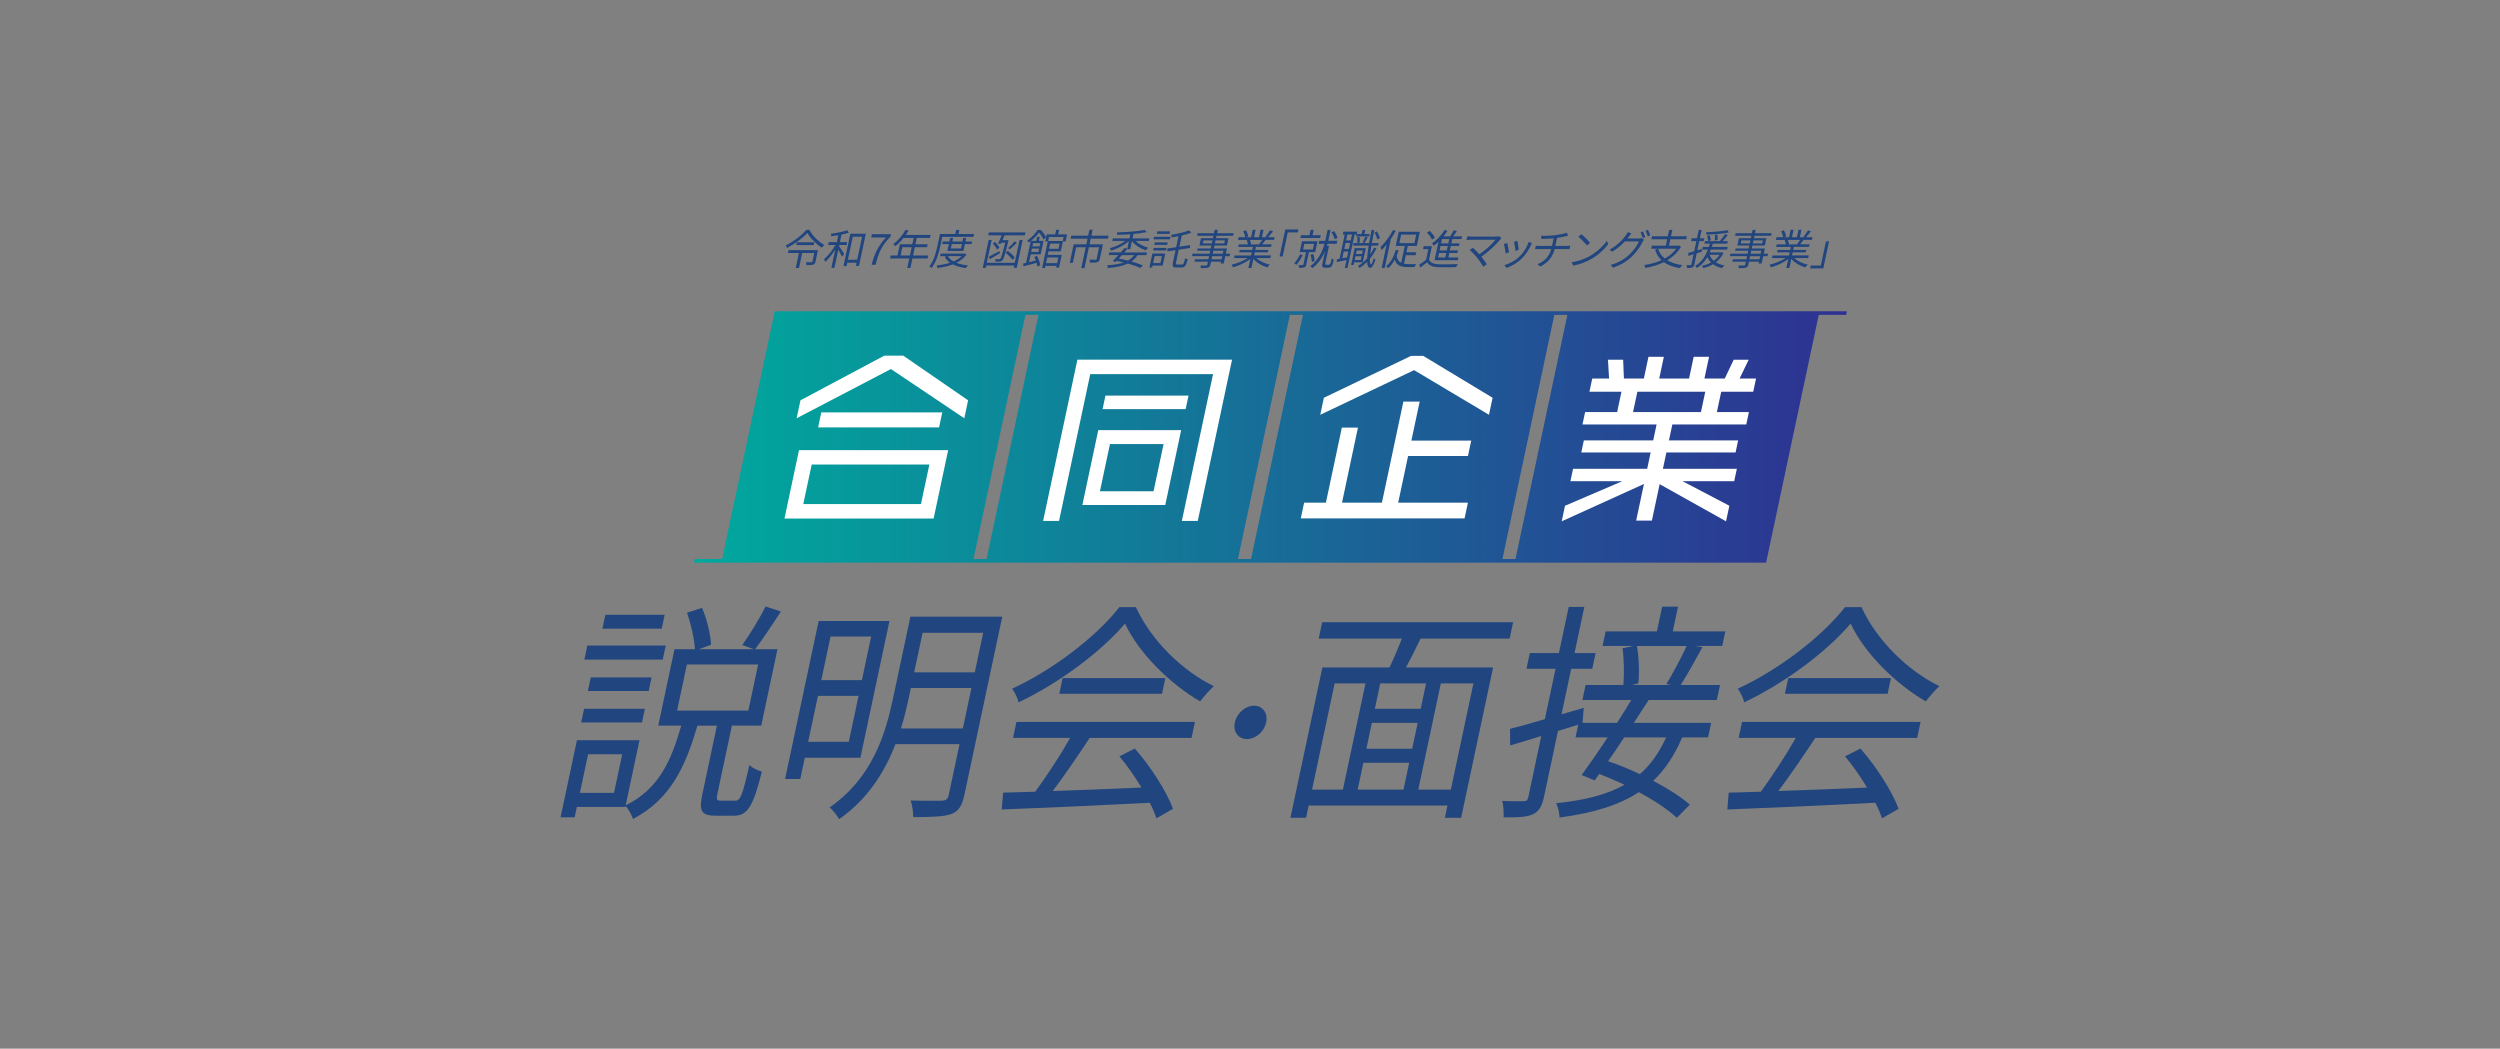 <?xml version="1.0" encoding="UTF-8"?>
<svg id="_レイヤー_1" data-name="レイヤー 1" xmlns="http://www.w3.org/2000/svg" xmlns:xlink="http://www.w3.org/1999/xlink" viewBox="0 0 1366 573">
  <rect x="0" y="0" width="1366" height="573" fill="#808080" stroke="none"/>
  <defs>
    <style>
      .cls-1 {
        fill: url(#_名称未設定グラデーション_7);
      }

      .cls-2 {
        fill: #21457f;
      }

      .cls-3 {
        fill: #fff;
      }
    </style>
    <linearGradient id="_名称未設定グラデーション_7" data-name="名称未設定グラデーション 7" x1="379.19" y1="238.74" x2="1009.15" y2="238.74" gradientUnits="userSpaceOnUse">
      <stop offset="0" stop-color="#00a99d"/>
      <stop offset="1" stop-color="#2e3192"/>
    </linearGradient>
  </defs>
  <g>
    <path class="cls-2" d="M442.27,125.6c1.7,3.28,5.02,6.52,8.19,8.26-.5.41-1.03,1-1.43,1.46-3.08-1.94-6.37-5.22-7.87-8.05-2.45,2.74-6.82,6-11.12,8.19-.12-.39-.48-.98-.79-1.35,4.35-2.1,8.92-5.61,11.32-8.51h1.69ZM445.61,142.91c-.19.91-.5,1.39-1.27,1.66-.77.27-1.91.3-3.69.3.02-.5-.12-1.16-.25-1.62,1.34.05,2.6.02,2.94.02.39-.02.53-.11.58-.39l.99-4.65h-6.59l-1.74,8.19h-1.78l1.74-8.19h-6.02l.33-1.57h16.08l-1.33,6.25ZM444.98,132.37l-.33,1.53h-9.58l.32-1.53h9.58Z"/>
    <path class="cls-2" d="M458.92,132.3h3.97l-.33,1.57h-3.97l-.13.59c.67.91,2.45,3.69,2.87,4.4l-1.32,1.39c-.34-.87-1.25-2.58-1.96-3.85l-2.12,9.97h-1.67l2.13-10.03c-1.68,2.65-3.71,5.22-5.5,6.8-.11-.46-.4-1.14-.63-1.55,2.1-1.73,4.59-4.86,6.22-7.71h-4.02l.33-1.57h4.45l.8-3.79c-1.32.21-2.64.39-3.88.55,0-.41-.07-.96-.19-1.35,3.1-.41,6.8-1.09,8.98-1.89l.86,1.32c-1.13.39-2.56.75-4.03,1.05l-.87,4.1ZM473.08,127.72l-3.73,17.54h-1.69l.36-1.71h-5.09l-.4,1.87h-1.67l3.76-17.7h8.44ZM468.38,141.91l2.67-12.57h-5.09l-2.67,12.57h5.09Z"/>
    <path class="cls-2" d="M484.14,129.75h-8.1l.38-1.8h10.47l-.27,1.28c-4.99,5.02-6.55,8.92-8.19,15.46h-2.17c1.62-6.34,3.64-10.38,7.87-14.94Z"/>
    <path class="cls-2" d="M506.81,141.22h-8.26l-1.11,5.22h-1.71l1.11-5.22h-10.54l.35-1.64h3.74l1.3-6.11h6.8l.74-3.47h-5.54c-1.4,1.76-2.94,3.31-4.42,4.49-.26-.27-.85-.84-1.23-1.07,2.54-1.87,5.08-4.81,6.8-7.87l1.62.41c-.49.8-1.03,1.62-1.56,2.4h13.6l-.35,1.64h-7.21l-.74,3.47h6.68l-.34,1.6h-6.68l-.96,4.52h8.26l-.35,1.64ZM497.19,139.58l.96-4.52h-5.11l-.96,4.52h5.11Z"/>
    <path class="cls-2" d="M514.88,129.41l-1.06,4.97c-.75,3.51-2.11,8.64-4.81,12.09-.23-.3-.84-.77-1.19-.96,2.56-3.24,3.7-7.85,4.4-11.13l1.39-6.52h8.37l.47-2.23h1.73l-.47,2.23h8.51l-.33,1.55h-17.02ZM528.14,139.06c-1.44,1.96-3.35,3.42-5.55,4.54,1.83.71,4.01,1.19,6.4,1.44-.44.34-1.01,1-1.29,1.44-2.71-.36-5.12-1-7.08-2.01-2.63,1-5.54,1.62-8.45,1.96-.03-.41-.23-1.05-.41-1.41,2.52-.25,5.03-.71,7.34-1.46-1.28-.87-2.25-1.96-2.89-3.26l.99-.34h-3.51l.3-1.39h12.89l.31-.07.95.57ZM517.65,137.12l.8-3.76h-3.63l.29-1.39h3.63l.42-1.98h1.62l-.42,1.98h5.52l.42-1.98h1.64l-.42,1.98h3.67l-.29,1.39h-3.67l-.8,3.76h-8.78ZM517.92,139.94c.62,1.16,1.69,2.12,3.08,2.9,1.73-.75,3.28-1.69,4.47-2.9h-7.55ZM520.07,133.35l-.51,2.4h5.52l.51-2.4h-5.52Z"/>
    <path class="cls-2" d="M557.11,131.1h1.67l-3.24,15.23h-1.67l.26-1.23h-15.26l-.28,1.3h-1.62l3.25-15.3h1.62l-2.66,12.5h15.26l2.66-12.5ZM560.31,126.99l-.34,1.6h-11.06c-.37.87-.74,1.78-1.13,2.62h3.29l-.16.73c-1.72,7.14-2.47,9.58-3.19,10.31-.44.48-.89.64-1.47.68-.56.07-1.45.05-2.35,0,.04-.41,0-1-.14-1.37.9.07,1.74.07,2.08.07.32.02.51-.05.74-.27.5-.55,1.19-2.71,2.66-8.76h-2.1c-.12.25-.22.48-.33.68l-1.51-.21c.62-1.19,1.4-2.92,2.03-4.49h-7.37l.34-1.6h20.01ZM540.31,140.24c1.45-.73,3.69-1.89,5.87-3.06l.15,1.23c-1.88,1.12-3.88,2.26-5.47,3.22l-.55-1.39ZM544.75,136.34c-.39-.94-1.37-2.37-2.3-3.33l1.25-.84c.98.96,1.98,2.28,2.38,3.19l-1.33.98ZM553.21,141.91c-.76-1.05-2.35-2.69-3.73-3.81l1.16-1.05c1.43,1.09,3.09,2.62,3.84,3.63l-1.26,1.23ZM555.67,132.62c-1.28,1.28-2.75,2.65-3.91,3.58l-.96-.64c1.12-.98,2.72-2.6,3.61-3.69l1.25.75Z"/>
    <path class="cls-2" d="M566.61,139.79c.87,1.6,1.63,3.72,1.78,5.13l-1.58.68c-.06-.57-.19-1.25-.4-1.98-2.54.68-5.18,1.39-7.18,1.89l-.2-1.55,1.63-.36,2.53-11.88c-.35.27-.73.55-1.11.82-.16-.34-.55-.87-.84-1.07,2.55-1.71,4.55-4.04,5.78-5.84h1.62c1.14,1.16,2.39,2.81,2.9,3.97l-1.38,1.25c-.44-1.05-1.4-2.67-2.41-3.79-1.07,1.39-2.54,3.03-4.41,4.54h2.85l.46-2.17h1.46l-.46,2.17h2.53l-1.57,7.37h-5.43l-.91,4.26c1.18-.27,2.45-.57,3.72-.89-.24-.68-.54-1.35-.84-1.94l1.45-.62ZM567.38,137.66l.39-1.82h-3.92l-.39,1.82h3.92ZM564.48,132.85l-.38,1.8h3.92l.38-1.8h-3.92ZM572.9,137.34l-.41,1.92h7.64l-1.48,6.98h-1.55l.21-.98h-6.09l-.25,1.16h-1.55l3.09-14.53h-1.39l.81-3.83h4.63l.52-2.46h1.62l-.52,2.46h4.88l-.81,3.83h-1.48l-1.16,5.45h-6.71ZM572.2,140.67l-.66,3.12h6.09l.66-3.12h-6.09ZM573.16,129.48l-.47,2.21h8.01l.47-2.21h-8.01ZM578.96,133.1h-5.16l-.61,2.85h5.16l.61-2.85Z"/>
    <path class="cls-2" d="M595.97,130.41l-.65,3.08h7.32l-1.7,7.98c-.21.98-.54,1.48-1.35,1.76-.86.3-2.14.3-4.05.3.02-.5-.11-1.19-.24-1.67,1.52.05,2.89.05,3.3.05.4-.05.53-.14.59-.43l1.35-6.36h-5.57l-2.42,11.38h-1.73l2.42-11.38h-5.22l-1.81,8.51h-1.69l2.15-10.13h6.91l.65-3.08h-9.24l.35-1.66h9.22l.69-3.24h1.78l-.69,3.24h9.4l-.35,1.66h-9.42Z"/>
    <path class="cls-2" d="M615.91,136.09c-.49.59-1.03,1.21-1.6,1.85h12.36l-.31,1.46h-4.75c-.94,1.41-2.05,2.55-3.39,3.49,2.45.71,4.64,1.44,6.25,2.14l-1.32,1.39c-1.75-.8-4.14-1.64-6.85-2.42-2.82,1.37-6.42,2.08-11.01,2.44-.01-.48-.13-1.12-.34-1.51,3.69-.21,6.69-.66,9.08-1.53-1.26-.32-2.56-.62-3.89-.89l-.62.64-1.46-.55c.85-.89,1.92-2.03,2.99-3.22h-5.25l.31-1.46h6.23c.75-.84,1.45-1.66,2.07-2.42l1.53.43.89-4.17c-2.6,2.26-6.44,4.22-9.72,5.18-.12-.41-.47-1-.75-1.32,2.87-.73,6.18-2.23,8.58-3.97h-7.23l.3-1.39h9.15l.48-2.28c-2.46.18-4.99.3-7.28.34.05-.37-.02-.98-.08-1.32,5.23-.14,11.67-.62,15.19-1.37l1,1.21c-1.99.43-4.49.75-7.15,1l-.51,2.42h9.22l-.3,1.39h-7.23c1.66,1.64,4.35,3.03,6.92,3.72-.44.37-1.08.98-1.37,1.41-2.88-.94-5.88-2.83-7.56-5.02l-.95,4.45h-1.64l.03-.14ZM613.01,139.4c-.57.64-1.14,1.28-1.7,1.87,1.69.32,3.39.71,4.99,1.12,1.37-.78,2.5-1.76,3.42-2.99h-6.71Z"/>
    <path class="cls-2" d="M635.28,145.12h-5.52l-.22,1.05h-1.5l1.62-7.64h7.03l-1.4,6.59ZM630.33,135.47h7.07l-.29,1.37h-7.07l.29-1.37ZM630.87,139.92l-.81,3.83h3.99l.81-3.83h-3.99ZM639.25,130.78h-8.99l.29-1.39h8.99l-.29,1.39ZM630.97,132.46h7.07l-.29,1.35h-7.07l.29-1.35ZM639.04,127.77h-6.96l.29-1.37h6.96l-.29,1.37ZM645.9,144.57c.71,0,.99-.71,1.69-3.54.34.32.94.64,1.4.73-.88,3.28-1.55,4.4-3.31,4.4h-2.99c-1.85,0-2.25-.57-1.79-2.76l1.42-6.7-4.53.68.09-1.6,4.78-.71,1.28-6c-1.29.27-2.57.5-3.77.68.01-.39-.12-1.03-.24-1.44,3.45-.57,7.5-1.48,9.85-2.46l1.13,1.32c-1.49.57-3.31,1.07-5.2,1.5l-1.3,6.11,5.84-.87-.04,1.6-6.15.91-1.48,6.98c-.2.96-.08,1.14.67,1.14h2.65Z"/>
    <path class="cls-2" d="M671.85,139.97h-2.35l-.86,4.04h-1.69l.22-1.03h-5.47l-.33,1.57c-.22,1.05-.62,1.44-1.36,1.69-.76.25-1.95.27-3.84.27,0-.43-.14-1.05-.29-1.44,1.36.05,2.73.02,3.12.02.44-.02.6-.16.69-.55l.33-1.57h-7.37l.28-1.3h7.37l.36-1.71h-9.33l.29-1.35h9.33l.34-1.6h-7.16l.27-1.25h7.16l.34-1.6h-6.52l.85-4.01h6.52l.28-1.32h-8.9l.29-1.39h8.9l.39-1.82h1.69l-.39,1.82h9.08l-.29,1.39h-9.08l-.28,1.32h6.8l-.85,4.01h-6.8l-.34,1.6h7.16l-.61,2.85h2.35l-.29,1.35ZM662.13,132.99l.35-1.64h-4.9l-.35,1.64h4.9ZM667.81,139.97h-5.47l-.36,1.71h5.47l.36-1.71ZM662.62,138.62h5.47l.34-1.6h-5.47l-.34,1.6ZM664.17,131.35l-.35,1.64h5.11l.35-1.64h-5.11Z"/>
    <path class="cls-2" d="M686.51,141.02c1.73,1.64,4.59,2.99,7.38,3.6-.47.36-1.13,1.03-1.46,1.5-2.87-.87-5.84-2.58-7.58-4.67l-1.06,4.97h-1.67l1.03-4.86c-2.61,1.98-6.29,3.63-9.46,4.49-.14-.43-.5-1.07-.79-1.44,2.96-.64,6.42-2.01,8.82-3.6h-7.46l.31-1.44h9.01l.36-1.69h-6.87l.28-1.3h6.87l.35-1.67h-8.01l.3-1.39h4.97c-.06-.68-.32-1.6-.63-2.28l.83-.16h-5.57l.31-1.46h3.63c-.13-.91-.63-2.28-1.1-3.31l1.54-.48c.56,1.03,1.08,2.44,1.23,3.35l-1.25.43h2.81l.86-4.04h1.57l-.86,4.04h2.71l.86-4.04h1.6l-.86,4.04h2.76l-.79-.27c.8-.96,1.84-2.44,2.47-3.47l1.64.46c-.89,1.16-1.88,2.42-2.71,3.28h3.54l-.31,1.46h-4.56c-.64.87-1.33,1.76-1.93,2.44h5.18l-.3,1.39h-8.26l-.35,1.67h7.14l-.28,1.3h-7.14l-.36,1.69h9.15l-.3,1.44h-7.57ZM682.94,131.1c.33.71.6,1.67.66,2.28l-.76.16h5.36l-.21-.07c.53-.66,1.18-1.6,1.67-2.37h-6.71Z"/>
    <path class="cls-2" d="M709.16,126.97h-5.52l-2.8,13.18h-1.69l3.14-14.76h7.21l-.33,1.57Z"/>
    <path class="cls-2" d="M711.8,139.31c-.92,2.05-2.24,4.1-3.53,5.45-.22-.27-.75-.77-1.09-.98,1.24-1.21,2.35-3.01,3.14-4.79l1.48.32ZM715.2,137.78l-1.43,6.73c-.17.82-.41,1.3-1.06,1.57-.65.25-1.59.27-2.93.27,0-.46-.08-1.12-.22-1.53,1.02.02,1.89.02,2.19,0,.28-.02.38-.09.44-.34l1.43-6.7h-3.47l1.26-5.95h8.49l-1.26,5.95h-3.42ZM721.32,130.05h-10.77l.33-1.55h4.61l.62-2.9h1.69l-.62,2.9h4.47l-.33,1.55ZM712.02,136.32h5.29l.65-3.06h-5.29l-.65,3.06ZM725.73,144.69c.25,0,.58-.05.74-.14.18-.09.39-.32.47-.59.16-.41.43-1.51.68-2.76.26.3.77.57,1.15.71-.26,1.21-.64,2.58-.86,3.08-.27.5-.56.82-1,1.05-.35.16-.92.25-1.4.25h-1.44c-.52,0-1.05-.11-1.4-.39-.31-.34-.35-.71-.1-1.87l1.46-6.86c-1.36,3.28-3.44,6.61-6.88,9.3-.26-.3-.84-.77-1.25-.98,4.65-3.53,6.71-8.26,7.81-12.27h-3.22l.34-1.62h3.29c.11-.43.2-.84.28-1.23l1.01-4.77h1.64l-1.01,4.74c-.09.41-.17.82-.29,1.25h4.93l-.34,1.62h-4.97c-.1.37-.22.73-.33,1.12h1.14l-2.07,9.76c-.04.21,0,.36.11.43.14.11.33.16.58.16h.93ZM716.82,143.14c-.05-1.05-.35-2.67-.75-3.88l1.45-.48c.46,1.19.78,2.78.83,3.83l-1.53.52ZM729.25,130.71c-.2-1.09-.92-2.67-1.78-3.76l1.44-.66c.91,1.09,1.66,2.62,1.9,3.72l-1.56.71Z"/>
    <path class="cls-2" d="M740.15,128.11l-3.89,18.31h-1.44l.92-4.33c-1.91.41-3.8.8-5.32,1.09l.03-1.53,1.5-.27,2.82-13.27h-1.05l.33-1.53h7.55l-.28,1.3h2.69l.47-2.23h1.5l-.47,2.23h2.9l-.28,1.3h-7.12l.23-1.07h-1.09ZM736.06,140.61l.67-3.17h-2.51l-.78,3.65,2.61-.48ZM737.73,132.76h-2.51l-.69,3.26h2.51l.69-3.26ZM738.72,128.11h-2.51l-.69,3.24h2.51l.69-3.24ZM739.93,143.34l-.31,1.44h-1.37l1.96-9.21h6.07l-1.65,7.78h-4.7ZM752.09,135.68c-1.03,2.14-2.23,4.06-3.59,5.72-.08,1.89.11,3.01.63,3.03.34,0,.91-1.28,1.5-3.4.18.32.71.73.93.87-1.17,3.56-2.16,4.49-2.89,4.47-1.07-.02-1.59-1.23-1.67-3.28-1.28,1.3-2.68,2.42-4.18,3.33-.12-.27-.54-.87-.81-1.14,1.87-1.05,3.52-2.42,5-4.11.09-1.92.39-4.29.82-6.98h-8.55l.3-1.39h8.49c.38-2.21.85-4.63,1.36-7.16h1.5c-.53,2.51-1.01,4.95-1.38,7.16h3.79l-.3,1.39h-3.72c-.29,1.8-.52,3.42-.66,4.83.77-1.14,1.46-2.35,2.06-3.67l1.37.32ZM743.53,142.07l.43-2.03h-3.33l-.43,2.03h3.33ZM741.31,136.84l-.42,1.96h3.33l.42-1.96h-3.33ZM742.83,129.34c.2.98.24,2.3.1,3.17l-1.32.3c.16-.87.15-2.19,0-3.22l1.22-.25ZM744.54,132.49c.46-.87,1.1-2.26,1.46-3.19l1.33.3c-.6,1.09-1.26,2.37-1.73,3.19l-1.06-.3ZM752.56,130.82c-.19-1.05-.83-2.62-1.55-3.76l1.29-.62c.77,1.12,1.42,2.67,1.63,3.72l-1.37.66Z"/>
    <path class="cls-2" d="M762.65,126.12c-.79,1.48-1.7,2.96-2.67,4.4l-3.38,15.92h-1.67l2.72-12.82c-.91,1.16-1.88,2.17-2.79,3.03-.08-.39-.34-1.28-.53-1.71,2.45-2.28,5.01-5.75,6.85-9.26l1.46.43ZM767.17,144.12c.79.16,1.64.21,2.56.21.61.02,3.26,0,4.06,0-.29.39-.7,1.14-.89,1.6h-3.63c-3.56,0-6.14-.73-7.2-4.04-.96,1.85-2.15,3.38-3.53,4.61-.22-.27-.81-.8-1.15-1.03,2.47-1.94,4.06-5.06,5.26-8.87l1.59.16c-.34,1.05-.71,2.03-1.11,2.96.28,2.12,1.18,3.26,2.47,3.92l1.97-9.26h-4.93l1.64-7.73h11.52l-1.64,7.73h-4.93l-.74,3.47h5.34l-.34,1.6h-5.34l-.99,4.67ZM764.6,132.85h8.24l.99-4.68h-8.24l-.99,4.68Z"/>
    <path class="cls-2" d="M780.81,141.86c.71,1.69,2.56,2.46,5.21,2.55,2.49.11,7.75.05,10.52-.14-.29.39-.73,1.16-.9,1.67-2.58.11-7.4.16-9.93.05-2.96-.11-4.85-.91-5.88-2.69-1.21.98-2.46,1.94-3.79,2.92l-.54-1.62c1.11-.71,2.47-1.67,3.71-2.62l1.24-5.84h-2.9l.34-1.6h4.49l-1.56,7.32ZM782.45,130.94c-.44-1.14-1.64-2.71-2.79-3.81l1.5-.96c1.17,1.05,2.41,2.6,2.88,3.72l-1.59,1.05ZM785.92,132.21c-.8.75-1.63,1.46-2.44,2.05-.2-.34-.7-.98-1.02-1.3,2.58-1.71,5.12-4.42,6.87-7.3l1.57.46c-.66,1.05-1.38,2.08-2.17,3.03h3.63c.72-1.05,1.48-2.35,1.99-3.33l1.72.39c-.64.96-1.34,2.03-2.02,2.94h4.84l-.31,1.46h-5.06l-.5,2.37h4.49l-.31,1.44h-4.49l-.51,2.4h4.45l-.3,1.41h-4.45l-.52,2.46h5.45l-.31,1.48h-12.68l2.12-9.97ZM790.25,138.23h-3.97l-.52,2.46h3.97l.52-2.46ZM791.06,134.43h-3.97l-.51,2.4h3.97l.51-2.4ZM791.87,130.62h-3.97l-.5,2.37h3.97l.5-2.37Z"/>
    <path class="cls-2" d="M819.65,130.94c-2.21,2.67-5.9,6.39-10.27,9.26,1.08,1.37,2.33,3.08,3.01,4.2l-1.95,1.32c-.6-1.16-2-3.17-3.12-4.65-1.08-1.37-3.24-3.65-4.27-4.49l1.74-1.21c.71.62,2.26,2.14,3.51,3.54,3.89-2.51,7.22-5.86,8.8-7.91h-13.41c-.89,0-1.89.09-2.36.14l.44-2.05c.62.09,1.49.18,2.29.18h13.6c.64,0,1.18-.07,1.52-.18l1.19,1.16c-.28.25-.54.5-.72.71Z"/>
    <path class="cls-2" d="M824.54,137.85l-1.87.64c-.09-1.19-.65-4.33-.94-5.13l1.83-.66c.25.98.8,3.97.98,5.15ZM836.49,133.97c-1.15,2.51-2.65,4.95-4.73,7-2.67,2.69-5.83,4.45-8.59,5.43l-1.18-1.53c2.81-.78,6.08-2.51,8.45-4.86,2.04-1.98,3.84-4.88,4.81-7.8l1.83.62c-.26.48-.43.84-.58,1.14ZM829.85,136.48l-1.82.59c-.03-1.03-.47-3.92-.73-4.95l1.79-.57c.19.91.67,3.92.75,4.93Z"/>
    <path class="cls-2" d="M849.83,128.5c2.14-.3,4.95-.84,6.17-1.32l.87,1.57c-.53.14-1.01.25-1.35.34-1.2.3-3.03.64-4.73.89l-.93,4.38h6.3c.5,0,1.33-.05,1.82-.09l-.4,1.89c-.49-.05-1.17-.09-1.74-.09h-6.36c-1.16,4.27-3.46,7.28-7.87,9.56l-1.54-1.25c3.96-1.67,6.39-4.22,7.54-8.3h-6.78c-.73,0-1.52.05-2.07.09l.4-1.89c.51.05,1.3.09,1.99.09h6.87l.88-4.15c-2.35.23-4.94.3-6.71.32l-.1-1.69c1.72.07,5.21-.02,7.74-.34Z"/>
    <path class="cls-2" d="M868.63,139.92c3.98-2.21,7.48-5.59,9.4-8.39l.68,1.94c-2.16,2.85-5.49,5.95-9.39,8.12-2.59,1.44-5.76,2.83-9.72,3.54l-.81-1.87c4.12-.59,7.38-1.98,9.83-3.33ZM868.83,132.69l-1.74,1.44c-.89-1.19-3.22-3.63-4.67-4.77l1.6-1.39c1.39,1.07,3.81,3.44,4.81,4.72Z"/>
    <path class="cls-2" d="M889.97,129.32c-.23.32-.48.64-.73.96h6.18c.62,0,1.13-.07,1.53-.21l1.31.91c-.25.32-.59.84-.78,1.21-1.11,2.3-3.15,5.38-5.71,7.87-2.61,2.53-5.79,4.61-10.4,6.2l-1.34-1.51c4.46-1.23,7.75-3.28,10.34-5.72,2.2-2.08,4.24-5.04,5.14-7.12h-7.69c-1.8,1.94-4.13,3.97-6.99,5.61l-1.33-1.16c4.42-2.35,7.37-5.68,8.8-7.71.32-.41.83-1.23,1.09-1.82l1.95.71c-.49.59-1.07,1.37-1.38,1.78ZM898.93,129.57l-1.35.55c-.26-.91-.74-2.3-1.18-3.15l1.32-.52c.4.82.93,2.19,1.21,3.12ZM901.69,128.63l-1.35.55c-.29-.98-.77-2.28-1.23-3.12l1.32-.52c.41.84,1,2.26,1.26,3.1Z"/>
    <path class="cls-2" d="M918.51,134.88c-1.95,3.17-4.53,5.54-7.51,7.34,2.16,1.32,4.96,2.21,8.28,2.67-.47.36-1.08,1.12-1.41,1.6-3.57-.57-6.49-1.64-8.73-3.24-3.13,1.55-6.59,2.55-10.14,3.17-.04-.43-.33-1.23-.57-1.6,3.32-.5,6.54-1.35,9.41-2.65-1.66-1.55-2.82-3.47-3.49-5.79l1.47-.48h-3.6l.35-1.67h7.62l.75-3.51h-8.64l.35-1.64h8.65l.74-3.47h1.73l-.74,3.47h8.69l-.35,1.64h-8.69l-.75,3.51h5.25l.33-.07,1.01.71ZM906.02,135.91c.63,2.17,1.85,3.95,3.61,5.36,2.45-1.35,4.58-3.1,6.23-5.36h-9.83Z"/>
    <path class="cls-2" d="M927.08,138.42l-1.29,6.04c-.2.94-.52,1.39-1.15,1.67-.58.27-1.46.34-2.9.32.02-.41-.04-1.09-.17-1.57.98.02,1.89.02,2.14,0,.27,0,.4-.07.47-.41l1.17-5.52c-1.05.32-2.03.62-2.92.87l.08-1.64c.89-.23,1.99-.55,3.2-.89l1.17-5.52h-2.83l.33-1.57h2.83l.97-4.56h1.6l-.97,4.56h2.42l-.33,1.57h-2.42l-1.07,5.02,2.53-.75-.1,1.53-2.78.87ZM941.74,138.26c-1.14,2.14-2.56,3.79-4.2,5.06,1.29.82,2.9,1.39,4.7,1.73-.44.34-1.01,1-1.33,1.44-1.92-.43-3.57-1.14-4.88-2.14-1.67,1-3.5,1.67-5.42,2.12-.11-.34-.43-1-.69-1.25,1.82-.39,3.51-.96,5.03-1.78-.87-.84-1.57-1.82-2.04-2.96-1.38,2.33-3.19,4.47-5.76,5.95-.17-.39-.58-.94-.91-1.19,3.69-2.03,5.68-5.56,6.93-8.87h-3.1l.31-1.44h3.33c.2-.62.4-1.23.56-1.8h-2.99l.3-1.39h8.1c.97-1.12,2.17-2.69,2.91-3.83l1.49.52c-.87,1.09-1.89,2.33-2.8,3.31h2.76l-.3,1.39h-7.83c-.17.57-.37,1.19-.57,1.8h8.67l-.3,1.44h-8.9c-.18.5-.4,1.03-.62,1.53h6.39l.31-.04.87.41ZM944.63,127.04c-3.25.68-8.23,1.05-12.25,1.16.04-.39-.05-.94-.13-1.32,3.98-.14,8.87-.52,11.64-1.12l.73,1.28ZM934.23,128.5c.23.87.5,2.05.55,2.76l-1.49.48c-.04-.78-.22-1.98-.46-2.9l1.4-.34ZM934.1,139.21c.46,1.28,1.25,2.39,2.33,3.31,1.21-.87,2.26-1.96,3.12-3.31h-5.45ZM936.96,131.46c.1-.78.1-2.1.07-3.1l1.39-.23c.09.98.09,2.26.07,3.01l-1.53.32Z"/>
    <path class="cls-2" d="M965.78,139.97h-2.35l-.86,4.04h-1.69l.22-1.03h-5.47l-.33,1.57c-.22,1.05-.62,1.44-1.36,1.69-.76.25-1.95.27-3.85.27,0-.43-.14-1.05-.29-1.44,1.36.05,2.73.02,3.12.02.44-.02.6-.16.69-.55l.33-1.57h-7.37l.28-1.3h7.37l.36-1.71h-9.33l.29-1.35h9.33l.34-1.6h-7.16l.27-1.25h7.16l.34-1.6h-6.52l.85-4.01h6.52l.28-1.32h-8.9l.3-1.39h8.9l.39-1.82h1.69l-.39,1.82h9.08l-.3,1.39h-9.08l-.28,1.32h6.8l-.85,4.01h-6.8l-.34,1.6h7.16l-.61,2.85h2.35l-.29,1.35ZM956.06,132.99l.35-1.64h-4.9l-.35,1.64h4.9ZM961.74,139.97h-5.47l-.36,1.71h5.47l.36-1.71ZM956.55,138.62h5.47l.34-1.6h-5.47l-.34,1.6ZM958.1,131.35l-.35,1.64h5.11l.35-1.64h-5.11Z"/>
    <path class="cls-2" d="M980.44,141.02c1.73,1.64,4.59,2.99,7.38,3.6-.46.36-1.13,1.03-1.46,1.5-2.87-.87-5.84-2.58-7.58-4.67l-1.06,4.97h-1.67l1.03-4.86c-2.61,1.98-6.29,3.63-9.46,4.49-.14-.43-.5-1.07-.79-1.44,2.96-.64,6.43-2.01,8.82-3.6h-7.46l.3-1.44h9.01l.36-1.69h-6.87l.28-1.3h6.87l.35-1.67h-8.01l.3-1.39h4.97c-.06-.68-.32-1.6-.63-2.28l.83-.16h-5.57l.31-1.46h3.63c-.13-.91-.63-2.28-1.1-3.31l1.54-.48c.56,1.03,1.08,2.44,1.23,3.35l-1.25.43h2.81l.86-4.04h1.57l-.86,4.04h2.71l.86-4.04h1.6l-.86,4.04h2.76l-.79-.27c.8-.96,1.84-2.44,2.47-3.47l1.64.46c-.89,1.16-1.88,2.42-2.71,3.28h3.54l-.31,1.46h-4.56c-.64.87-1.33,1.76-1.93,2.44h5.18l-.3,1.39h-8.26l-.35,1.67h7.14l-.28,1.3h-7.14l-.36,1.69h9.15l-.31,1.44h-7.57ZM976.87,131.1c.33.71.6,1.67.66,2.28l-.76.16h5.36l-.21-.07c.53-.66,1.18-1.6,1.67-2.37h-6.71Z"/>
    <path class="cls-2" d="M989.38,145.08h5.52l2.8-13.18h1.69l-3.14,14.76h-7.21l.33-1.57Z"/>
  </g>
  <path class="cls-1" d="M1009.15,170.06h-14.95,0s-137.37,0-137.37,0h0s-7.13,0-7.13,0h0s-137.37,0-137.37,0h0s-7.13,0-7.13,0h0s-137.37,0-137.37,0h0s-7.13,0-7.13,0h0s-137.37,0-137.37,0l-28.77,135.37h-14.94l-.43,2h585.81l28.77-135.37h14.95l.43-2ZM531.93,305.43l28.35-133.37h7.13l-28.35,133.37h-7.13ZM676.43,305.43l28.35-133.37h7.13l-28.35,133.37h-7.13ZM828.06,305.43h-7.13l28.35-133.37h7.13l-28.35,133.37Z"/>
  <g>
    <path class="cls-3" d="M428.63,283.34l7.95-37.4h81.5l-7.95,37.4h-81.5ZM486.8,201.64l-51.52,26.9,2.08-9.8,45.79-24.4h10.4l35.42,24.4-2.08,9.8-40.08-26.9ZM507.8,253.84h-64.3l-4.59,21.6h64.3l4.59-21.6ZM447.01,233.54l1.74-8.2h66.1l-1.74,8.2h-66.1Z"/>
    <path class="cls-3" d="M645.76,284.64l17.05-80.2h-67.1l-17.05,80.2h-8.7l18.73-88.1h84.5l-18.73,88.1h-8.7ZM591.4,275.94l8.69-40.9h45.3l-8.69,40.9h-45.3ZM635.78,242.64h-29.3l-5.48,25.8h29.3l5.48-25.8ZM602.44,223.54l1.57-7.4h45.4l-1.57,7.4h-45.4Z"/>
    <path class="cls-3" d="M710.75,283.24l1.83-8.6h11.9l8.71-41h8.8l-8.71,41h21.8l11.73-55.2h8.9l-4.53,21.3h32.7l-1.79,8.4h-32.7l-5.42,25.5h38.1l-1.83,8.6h-89.5ZM772.67,202.24l-51.29,24.4,1.98-9.3,47.67-22.9h6.6l37.93,22.9-1.98,9.3-40.92-24.4Z"/>
    <path class="cls-3" d="M906.83,264.54l-4.23,19.9h-8.6l4.25-20-44.94,20.4,1.81-8.5,31.25-13.4h-28.3l1.45-6.8h40.5l1.89-8.9h-37.9l1.4-6.6h37.9l1.85-8.7h-40.5l1.45-6.8h17.5l2.36-11.1h-17.5l1.53-7.2h9.2l-.61-10.3h8.3l.41,10.3h10.9l2.53-11.9h8.4l-2.53,11.9h16.3l2.53-11.9h8.4l-2.53,11.9h11.1l4.89-10.3h8.2l-4.99,10.3h9l-1.53,7.2h-17.5l-2.36,11.1h17.5l-1.45,6.8h-40.4l-1.85,8.7h37.8l-1.4,6.6h-37.8l-1.89,8.9h40.4l-1.45,6.8h-28.2l25.55,13.4-1.81,8.5-36.29-20.3ZM931.76,214.04h-37.1l-2.36,11.1h37.1l2.36-11.1Z"/>
  </g>
  <g>
    <path class="cls-2" d="M401.75,437.51c2.73,0,3.86-2.52,7.72-19.56,1.43,1.64,4.58,3.03,6.82,3.66-4.84,19.43-7.97,24.1-15.33,24.1h-9.85c-8.07,0-9.29-2.65-7.3-11.99l7.91-37.23h-10.68c-6.38,22.21-14.76,40.38-35.17,50.98-.73-2.15-2.41-5.43-4.08-7.07l-.11.5h-26.47l-1.21,5.68h-7.71l8.96-42.15h34.18l-7.56,35.59c18.14-8.83,24.9-24.48,30.38-43.54h-12.58l8.88-41.77h11.16c-.33-5.68-2.18-13.75-4.31-19.94l8.16-2.65c2.72,6.18,4.66,14.39,4.97,20.19l-6.68,2.4h29.91l-6.16-2.27c4.08-5.8,9.67-14.76,12.67-21.08l8.43,2.78c-4.73,7.19-10.01,15.27-14.1,20.57h12.22l-8.88,41.77h-16.02l-7.89,37.1c-.72,3.41-.48,3.91,2.14,3.91h7.6ZM339.97,412.14h-18.63l-4.48,21.08h18.63l4.48-21.08ZM319.14,387.29h33.23l-1.58,7.45h-33.23l1.58-7.45ZM362.12,360.41h-42.84l1.64-7.7h42.84l-1.64,7.7ZM354.44,377.57h-33.23l1.58-7.44h33.23l-1.58,7.44ZM361.56,343.5h-32.4l1.61-7.57h32.4l-1.61,7.57ZM369.96,388.29h38.93l5.36-25.24h-38.93l-5.36,25.24Z"/>
    <path class="cls-2" d="M439.74,414.04l-2.47,11.61h-8.31l18.35-86.32h38.69l-15.88,74.71h-30.38ZM463.78,405.33l5.34-25.11h-22.19l-5.34,25.11h22.19ZM453.82,347.79l-5.07,23.85h22.19l5.07-23.85h-22.19ZM526.93,434.36c-1.26,5.93-3.06,8.83-7.21,10.47-4.09,1.39-10.67,1.64-20.76,1.64.06-2.52-.48-6.69-1.39-9.09,7.66.25,15.16.13,17.06.13,2.28-.13,3.27-.88,3.76-3.15l5.9-27.76h-35.01c-5.8,15.02-15.05,30.03-30.79,41.01-.99-2.02-3.65-5.17-5.16-6.44,23.4-16.28,30.46-40,34.62-59.56l9.5-44.67h50.2l-20.71,97.42ZM526.11,398.01l4.69-22.08h-33.11l-1.21,5.68c-1.1,5.17-2.4,10.73-4.2,16.41h33.83ZM504.1,345.77l-4.59,21.58h33.11l4.59-21.58h-33.11Z"/>
    <path class="cls-2" d="M555.35,394.48h97.56l-1.85,8.71h-55.66c-6.14,9.34-13.55,20.19-20.17,29.02,14.82-.5,31.69-1.14,48.47-1.89-3.61-5.93-7.87-12.11-12.04-17.04l8.39-4.29c8.8,9.97,17.42,23.6,20.89,32.94l-9.05,5.17c-.89-2.52-2.05-5.43-3.66-8.46-29.4,1.52-60.43,2.9-80.89,3.66l.77-9.21c5.13-.13,11.09-.25,17.55-.5,6.36-8.71,13.9-20.19,19.07-29.4h-31.21l1.85-8.71ZM620.66,331.76c8.52,18.55,25.68,34.96,42.57,43.16-2.5,2.27-5.33,5.55-7.47,8.33-16.27-9.46-33.47-26.25-41.05-42.53-12.83,15.14-35.73,32.43-58.16,43.03-.49-2.15-2.02-5.55-3.52-7.45,22.49-10.35,46.06-28.52,58.6-44.55h9.02ZM636.76,370.5l-1.82,8.58h-56.14l1.82-8.58h56.14Z"/>
    <path class="cls-2" d="M691.84,394.72c-1.08,5.07-5.73,9.11-10.5,9.11s-7.71-4.04-6.63-9.11c1.08-5.07,5.73-9.11,10.5-9.11s7.71,4.04,6.63,9.11Z"/>
    <path class="cls-2" d="M776.22,348.92c-2.55,5.3-5.42,10.98-7.98,15.77h47.59l-17.46,82.15h-8.9l1.42-6.69h-75.84l-1.42,6.69h-8.54l17.46-82.15h36.67c2.32-4.79,4.75-10.6,6.79-15.77h-45.46l1.9-8.96h104.32l-1.9,8.96h-48.66ZM716.91,431.45h16.85l12.34-58.05h-16.85l-12.34,58.05ZM741.83,431.45h25.04l3.11-14.64h-25.04l-3.11,14.64ZM774.62,394.98h-25.04l-3,14.13h25.04l3-14.13ZM779.21,373.4h-25.04l-2.95,13.88h25.04l2.95-13.88ZM805.08,373.4h-17.8l-12.34,58.05h17.8l12.34-58.05Z"/>
    <path class="cls-2" d="M900.83,382.49c-2.49,3.91-5.3,8.2-8.12,12.49h42.25l-1.69,7.95h-14.12c-4.2,9.72-9.31,17.54-15.84,23.72,8.01,4.17,15.21,8.83,20.02,13l-7.11,7.19c-4.76-4.42-12.23-9.46-20.76-14.01-10.76,7.07-24.73,11.36-43.3,13.88-.15-2.65-.88-5.93-1.9-7.82,15.9-1.64,27.96-4.8,37.39-10.1-4.65-2.15-9.32-4.16-13.81-5.93l-2.53,3.53-7.1-2.9c4.03-5.55,9.14-12.87,14.22-20.57h-17.57l1.48-6.94-11.05,3.41-7.64,35.96c-1.13,5.3-2.76,7.95-6.07,9.59-3.41,1.51-8.21,1.77-16.01,1.64.13-2.27-.06-6.43-.71-8.96,5.29.25,10.15.25,11.72.13,1.54,0,2.12-.5,2.53-2.4l7.05-33.19-17,5.17-.09-9.09c5.13-1.26,11.83-3.15,19.05-5.3l5.85-27.51h-15.9l1.82-8.58h15.9l5.36-25.24h8.54l-5.36,25.24h11.51l-1.82,8.58h-11.51l-5.28,24.86,12.14-3.53-.67,8.2h18.87c2.81-4.29,5.38-8.58,7.76-12.49h-26.7l1.74-8.2h20.65c.47-5.55.43-13.75-.48-20.06l5.96-1.26h-16.85l1.69-7.95h28.01l2.87-13.5h8.66l-2.87,13.5h28.72l-1.69,7.95h-14.95l4.14.63c-3.88,7.07-8.32,15.14-11.88,20.7h21.48l-1.74,8.2h-37.27ZM887.47,402.93c-2.98,4.54-5.94,8.96-8.82,13,5.65,1.89,11.55,4.29,17.37,7.07,5.96-5.17,10.56-11.74,14.35-20.07h-22.91ZM894.41,352.96c1.19,6.69,1.38,15.27.76,20.44l-3.39.88h21.36l-2.62-.5c3.46-5.68,8.19-14.51,11.07-20.82h-27.18Z"/>
    <path class="cls-2" d="M951.82,394.48h97.56l-1.85,8.71h-55.66c-6.14,9.34-13.55,20.19-20.17,29.02,14.82-.5,31.69-1.14,48.47-1.89-3.61-5.93-7.87-12.11-12.04-17.04l8.39-4.29c8.8,9.97,17.42,23.6,20.89,32.94l-9.05,5.17c-.89-2.52-2.05-5.43-3.66-8.46-29.4,1.52-60.43,2.9-80.89,3.66l.77-9.21c5.13-.13,11.09-.25,17.55-.5,6.36-8.71,13.9-20.19,19.07-29.4h-31.21l1.85-8.71ZM1017.13,331.76c8.52,18.55,25.68,34.96,42.57,43.16-2.5,2.27-5.33,5.55-7.47,8.33-16.27-9.46-33.47-26.25-41.04-42.53-12.83,15.14-35.73,32.43-58.16,43.03-.49-2.15-2.02-5.55-3.52-7.45,22.49-10.35,46.06-28.52,58.6-44.55h9.02ZM1033.23,370.5l-1.82,8.58h-56.14l1.82-8.58h56.14Z"/>
  </g>
</svg>